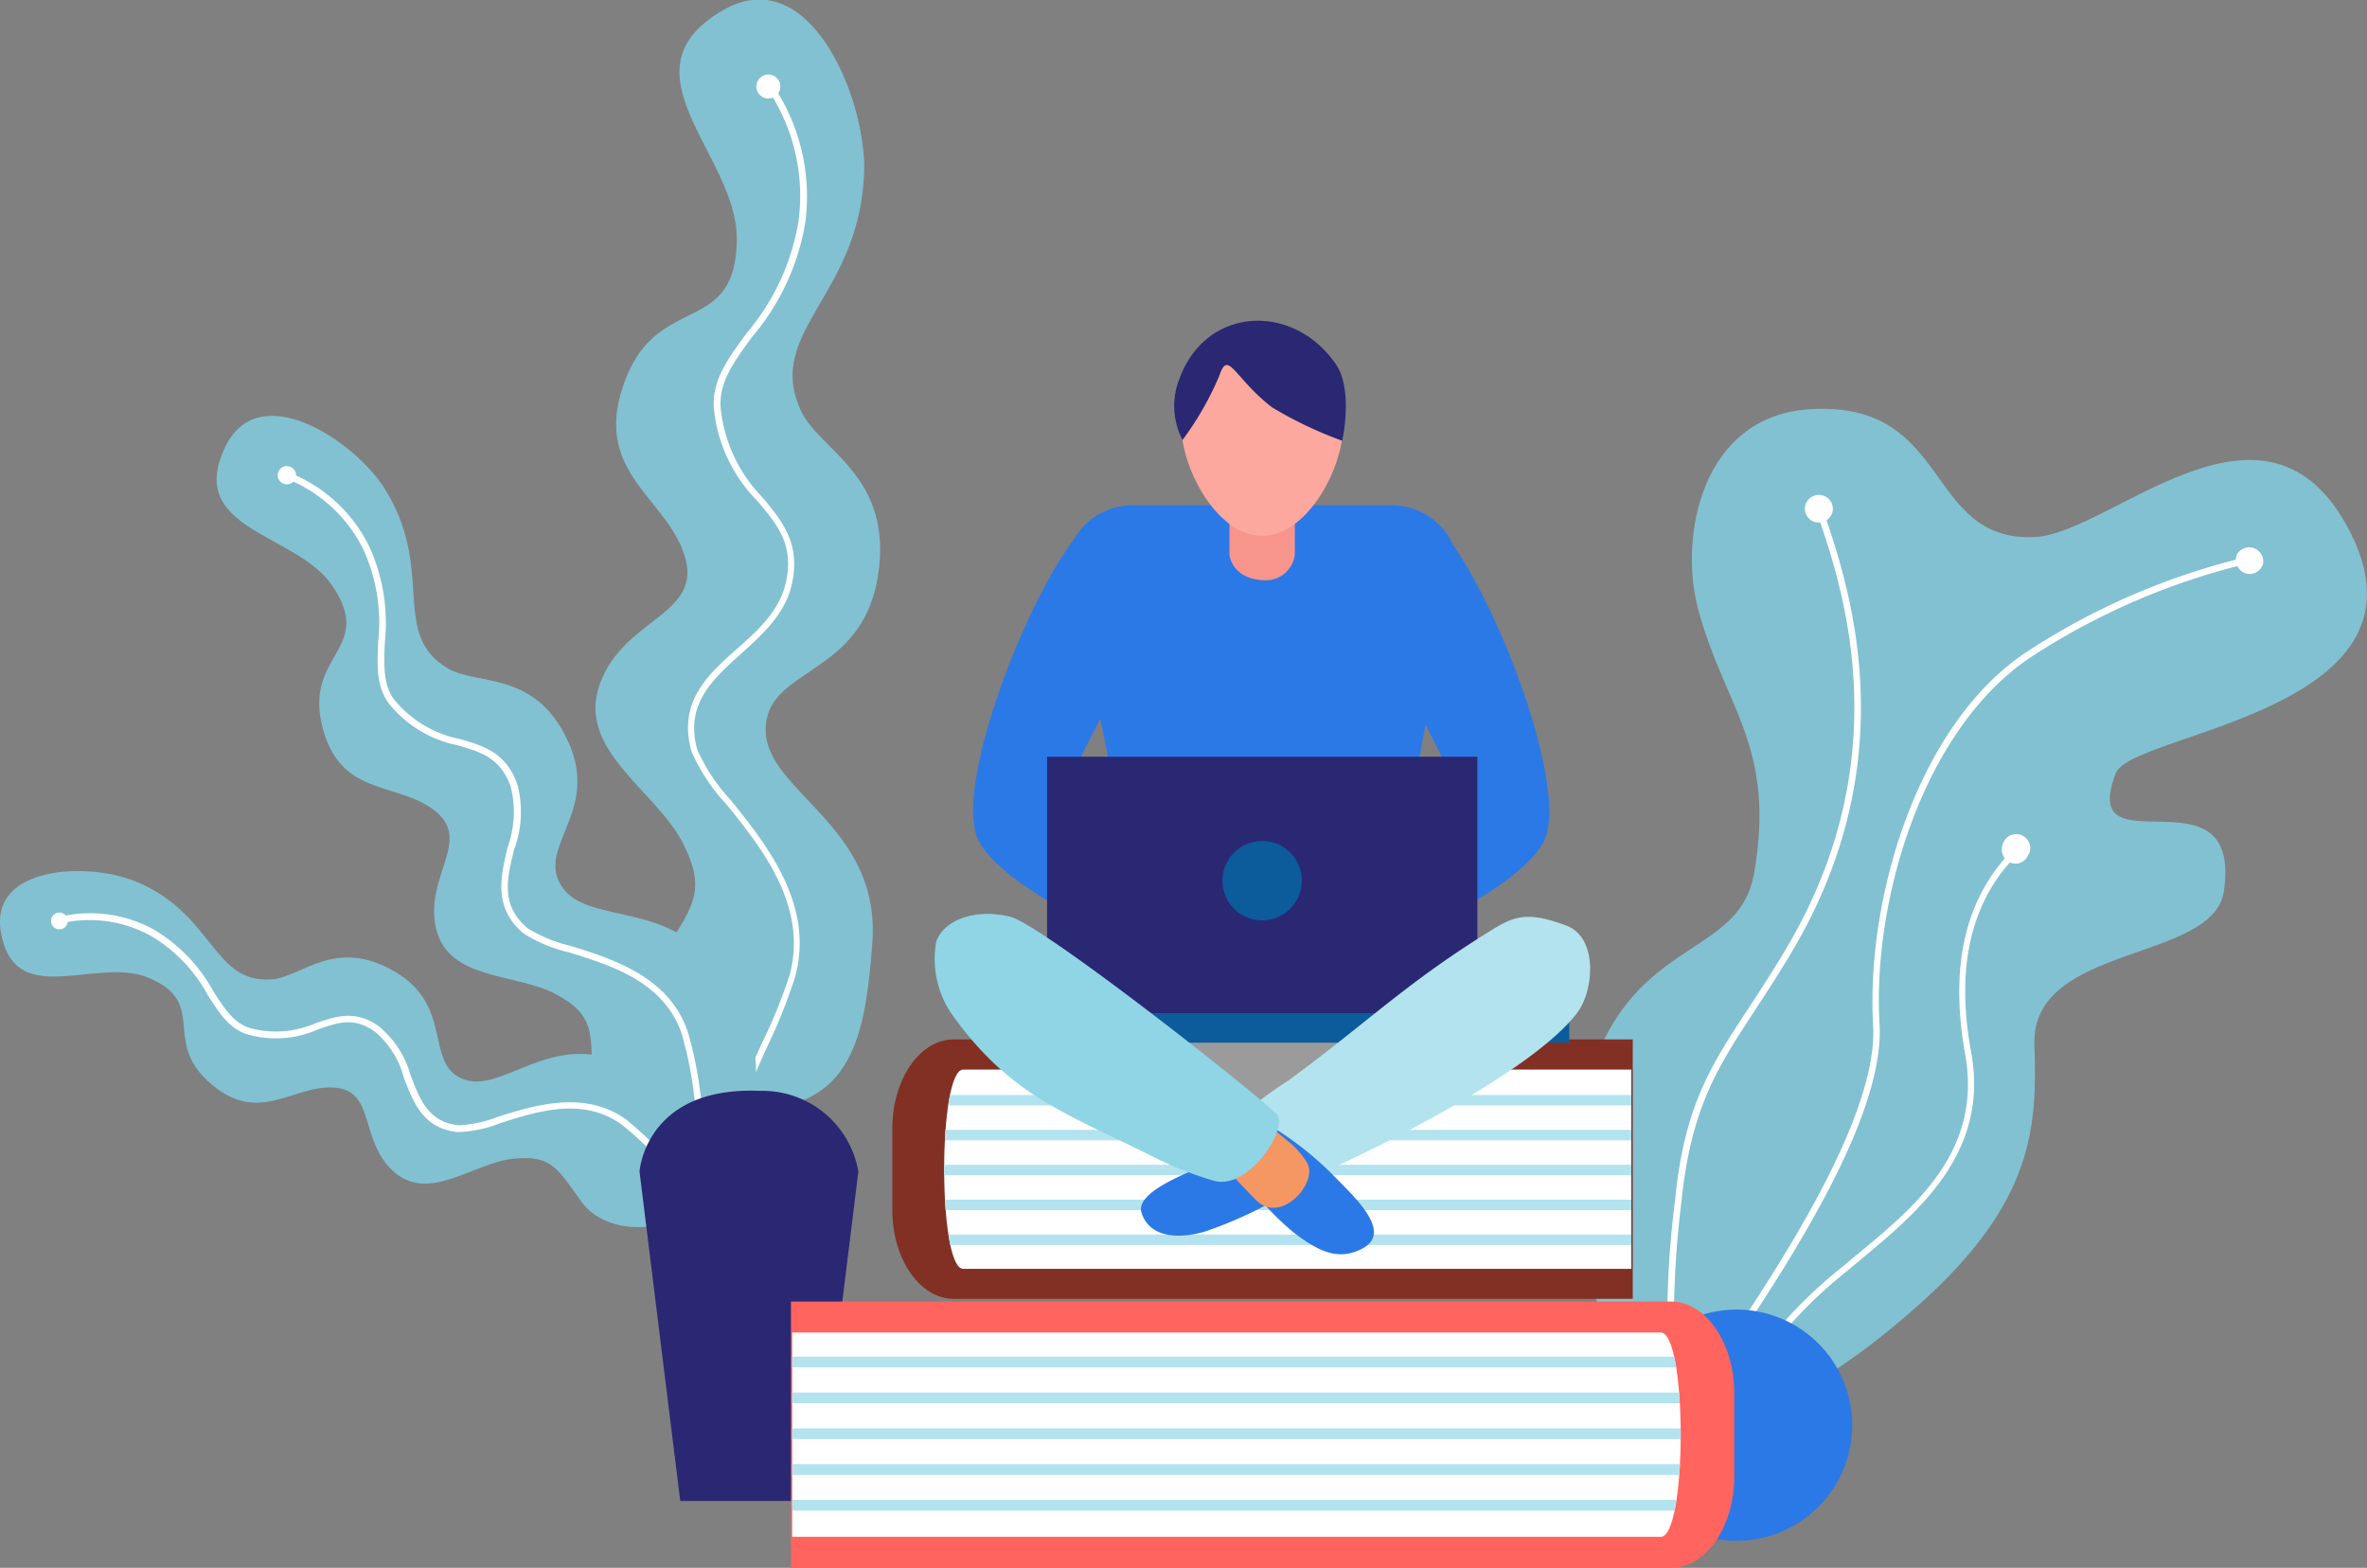<svg xmlns="http://www.w3.org/2000/svg" xmlns:xlink="http://www.w3.org/1999/xlink" viewBox="0 0 149.9 99.28"><rect x="0" y="0" width="149.9" height="99.28" fill="#808080" stroke="none"/><defs><style>.cls-1{fill:none;}.cls-2{fill:#82c1d1;}.cls-3{fill:#fff;}.cls-4{fill:#2a2873;}.cls-5{fill:#2b79e6;}.cls-6{fill:#823024;}.cls-7{clip-path:url(#clip-path);}.cls-8{fill:#b3e3ef;}.cls-9{fill:#9b9b9b;}.cls-10{fill:#0c5c9b;}.cls-11{fill:#f7958d;}.cls-12{fill:#fca89e;}.cls-13{fill:#f59762;}.cls-14{fill:#8fd5e5;}.cls-15{fill:#ff645f;}.cls-16{clip-path:url(#clip-path-2);}</style><clipPath id="clip-path"><path class="cls-1" d="M61,80.35h42.31V67.73H61C59.39,67.73,59.39,80.35,61,80.35Z"/></clipPath><clipPath id="clip-path-2"><path class="cls-1" d="M105.17,84.38h-55V97.32h55C106.86,97.32,106.86,84.38,105.17,84.38Z"/></clipPath></defs><title>lectura1</title><g id="Capa_2" data-name="Capa 2"><g id="Capa_1-2" data-name="Capa 1"><g id="Layer_1" data-name="Layer 1"><path class="cls-2" d="M44.91,70c-3-.45-5.28-5.9-3.21-9.18s3.21-4.28,1.48-7.55-6.72-5.83-5.18-10,6.55-4.31,5.35-8.1-6.06-5.33-3.69-11.27c2.14-5.36,7-2.62,7-8.81,0-5.28-7.51-10.54-.93-14.41,5.45-3.21,9,5.28,9,9.94-.12,8.1-6.37,10.31-4,15.41,1.2,2.54,5.9,4.12,4.86,10.5s-7.1,5.71-7.1,9.68,7.35,6.06,6.75,13.55C54.74,66.4,53.73,71.35,44.91,70Z"/><path class="cls-3" d="M46.91,71h-.42c0-1.06.87-3,1.79-5A32.88,32.88,0,0,0,50,61.76c1.2-4.39-1.8-8.11-4-10.83a11.89,11.89,0,0,1-2.21-3.35c-.87-3.11,1-4.83,2.88-6.49C48,39.92,49.33,38.7,49.74,37c.6-2.45-.49-3.75-1.76-5.26a9.68,9.68,0,0,1-2.77-5.87c-.14-1.76.89-3.16,2.08-4.78A14.64,14.64,0,0,0,50.57,14a12.12,12.12,0,0,0-2-8.42l.33-.26A12.59,12.59,0,0,1,51,14.08a14.92,14.92,0,0,1-3.36,7.24c-1.14,1.56-2.13,2.9-2,4.5a9.45,9.45,0,0,0,2.63,5.66c1.28,1.52,2.49,3,1.85,5.62-.45,1.84-1.85,3.09-3.2,4.31-1.83,1.65-3.56,3.21-2.76,6.07a11.69,11.69,0,0,0,2.13,3.2c2.24,2.79,5.32,6.61,4.06,11.2a34.49,34.49,0,0,1-1.69,4.25C47.8,68,46.91,70,46.91,71Z"/><path class="cls-3" d="M49.42,5.48a.76.76,0,1,1-.76-.76h0A.76.76,0,0,1,49.42,5.48Z"/><path class="cls-2" d="M43.51,72.89c-2.09,1-5.9-1.49-6-4.47s.21-4.11-2.3-5.46-6.81-.85-7.59-4.15,2.32-5.57-.08-7.47-6.15-.79-7.19-5.6c-.93-4.34,3.36-4.69.7-8.64-2.27-3.37-9.32-3.5-6.79-8.79,2.1-4.39,8-.52,10,2.48,3.41,5.22.37,9.31,4.09,11.53,1.86,1.11,5.54.1,7.62,4.61s-2.08,6.7-.38,9.23,7.3.7,10.13,5.74C48.22,66.35,49.7,69.93,43.51,72.89Z"/><path class="cls-3" d="M44.89,72.84a13.9,13.9,0,0,1-1-4,24.49,24.49,0,0,0-.72-3.38C42.05,62.17,38.7,61.13,36,60.3a9.11,9.11,0,0,1-2.86-1.2c-1.91-1.63-1.43-3.56-1-5.43a6.57,6.57,0,0,0,.19-3.9C31.67,48,30.48,47.63,29,47.2a7.5,7.5,0,0,1-4.31-2.57c-.86-1.08-.81-2.42-.74-4A11.13,11.13,0,0,0,23,34.77a9.22,9.22,0,0,0-4.89-4.47l.13-.4a9.52,9.52,0,0,1,5.13,4.68,11.58,11.58,0,0,1,1,6.09c-.06,1.54-.11,2.75.65,3.7a7.15,7.15,0,0,0,4.11,2.43c1.48.43,2.88.83,3.62,2.82a6.85,6.85,0,0,1-.18,4.15c-.46,1.83-.89,3.55.83,5a8.93,8.93,0,0,0,2.71,1.12c2.64.82,6.26,1.94,7.44,5.43a23.39,23.39,0,0,1,.74,3.44,14.21,14.21,0,0,0,1,3.84Z"/><path class="cls-3" d="M18.65,29.77a.58.58,0,0,1-.15.8h0a.59.59,0,0,1-.81-.15.58.58,0,0,1,.16-.81h0A.59.59,0,0,1,18.65,29.77Z"/><path class="cls-2" d="M43.41,76.37c-1,1.76-5,1.88-6.54-.21S35,73.1,32.48,73.38s-5.32,2.8-7.54.82-1.12-5.17-3.8-5.33-4.82,2.51-8-.43c-2.85-2.65.06-5-3.83-6.56C6,60.6.89,64,.05,59c-.69-4.2,5.52-4.39,8.44-3.22,5.06,2,4.92,6.51,8.71,6.24,1.89-.13,4-2.7,7.79-.5s1.86,5.86,4.35,6.82,5.6-3.15,10.16-.94C43.52,69.31,46.38,71.14,43.41,76.37Z"/><path class="cls-3" d="M44.37,75.67a11.74,11.74,0,0,1-2.75-2.37,20.59,20.59,0,0,0-2.22-2.06c-2.44-1.8-5.36-.87-7.71-.12a7.93,7.93,0,0,1-2.68.57c-2.2-.21-2.82-1.85-3.43-3.43a5.71,5.71,0,0,0-1.8-2.9c-1.37-1-2.39-.6-3.67-.16a6.56,6.56,0,0,1-4.41.31c-1.17-.34-1.8-1.34-2.54-2.49a9.73,9.73,0,0,0-3.61-3.76,8.07,8.07,0,0,0-5.74-.78l-.12-.4a8.36,8.36,0,0,1,6.06.79,10.21,10.21,0,0,1,3.76,3.9c.72,1.13,1.29,2,2.31,2.33A6.3,6.3,0,0,0,20,64.79c1.29-.44,2.51-.86,4,.21a6.08,6.08,0,0,1,2,3.09c.59,1.53,1.14,3,3.08,3.17a8,8,0,0,0,2.51-.56C33.87,70,37,69,39.65,70.89A22.47,22.47,0,0,1,41.91,73a12.57,12.57,0,0,0,2.61,2.27Z"/><path class="cls-3" d="M3.94,57.82a.53.53,0,0,1,.32.68.53.53,0,1,1-.32-.68Z"/><path class="cls-4" d="M51.78,95.05h-8.7L40.5,74.19s.36-5.42,7.63-5.11a6.16,6.16,0,0,1,6.23,5.11Z"/><path class="cls-2" d="M102.36,86.48c-2.08-5.6-3.66-14.7-.83-20.53,3.11-6.43,8.67-5.77,9.54-10.58,1.45-8.09-1.87-10.58-3.53-16.8-1.23-4.61.23-12.18,7-12.65,9.13-.62,7.28,8.4,14.31,8.09,4.77-.21,14.38-10.31,19.71-.83C155.19,45,135.05,46.34,134,48.94c-2.49,6.43,8-.66,6.84,7.47-.62,4.56-12.23,3.32-12,9.75.17,5.18,0,10-7.46,16.59S110.84,89,110.84,89Z"/><path class="cls-3" d="M106.37,90.48l-.38-.16a37.22,37.22,0,0,1,2.49-3.93C112.14,81,119,70.87,118.62,64.88c-.44-8,2.81-19,9.7-23.58a44,44,0,0,1,14.1-6.06l.08.41a43.61,43.61,0,0,0-13.94,6c-6.77,4.55-10,15.36-9.53,23.22.34,6.12-6.26,15.91-10.21,21.77A38.4,38.4,0,0,0,106.37,90.48Z"/><path class="cls-3" d="M105.7,87.57A61.49,61.49,0,0,1,106.08,76c.59-6,2.3-8.58,4.67-12.18.79-1.21,1.69-2.57,2.63-4.2,6.89-12,3.25-22.6,1.69-27.14l-.1-.31.39-.13.11.31c1.57,4.59,5.25,15.34-1.73,27.47-.95,1.65-1.85,3-2.64,4.22-2.34,3.56-4,6.13-4.61,12a63.12,63.12,0,0,0-.38,11.5Z"/><path class="cls-3" d="M108.84,90.71l-.37-.19a29.09,29.09,0,0,1,8.17-10.27l.91-.76c3.77-3.1,8-6.61,6.9-12.75-1-5.57,0-9.92,3.09-13l.29.3c-3,2.93-4,7.16-3,12.58,1.18,6.39-3.38,10.14-7,13.15l-.91.76A28.74,28.74,0,0,0,108.84,90.71Z"/><path class="cls-3" d="M116,32.55a.89.89,0,0,1-1.16.47.87.87,0,0,1-.47-1.14h0a.89.89,0,0,1,1.16-.47.87.87,0,0,1,.48,1.13Z"/><path class="cls-3" d="M143.27,35.81a.86.86,0,0,1-1.13.47h0a.91.91,0,0,1-.48-1.16.89.89,0,0,1,1.63.69Z"/><path class="cls-3" d="M128.44,54.15a.86.86,0,0,1-1.13.47h0a.91.91,0,0,1-.48-1.16.89.89,0,0,1,1.71.51A1.42,1.42,0,0,1,128.44,54.15Z"/><path class="cls-5" d="M102.66,90.26A7.32,7.32,0,1,1,110,97.57h0A7.32,7.32,0,0,1,102.66,90.26Z"/><path class="cls-6" d="M60.4,82.25h43V65.82h-43c-2.15,0-3.89,2.53-3.89,5.64v5.16C56.51,79.73,58.25,82.25,60.4,82.25Z"/><path class="cls-3" d="M61,80.35h42.31V67.73H61C59.39,67.73,59.39,80.35,61,80.35Z"/><g class="cls-7"><rect class="cls-8" x="58.56" y="78.18" width="45.6" height="0.66"/><rect class="cls-8" x="58.56" y="75.97" width="45.6" height="0.66"/><rect class="cls-8" x="58.56" y="73.76" width="45.6" height="0.66"/><rect class="cls-8" x="58.56" y="71.55" width="45.6" height="0.66"/><rect class="cls-8" x="58.56" y="69.34" width="45.6" height="0.66"/></g><path class="cls-9" d="M73,66.18s-2.75,3.89-.84,6.23,17.45.5,18.08-2.09-1-5.7-1-5.7Z"/><rect class="cls-10" x="72.13" y="64.03" width="27.25" height="2"/><path class="cls-5" d="M70,32.48c-3,.37-10.07,17-8,20.81s13.75,8.25,13.75,8.25L75.12,55s-8-3.38-7.33-5.49,5.21-10,5.21-10Z"/><path class="cls-5" d="M89.8,32.48c3,.42,10,17.06,7.94,20.86S84,61.54,84,61.54L84.63,55s8-3.38,7.34-5.49-5.22-10-5.22-10Z"/><path class="cls-5" d="M71.8,32H88.06a4.24,4.24,0,0,1,4.33,4.15v.14s-3.1,12.66-3.13,16.91c0,2.33.74,9.33.74,9.33H69.88s.92-7.26.91-9.7c0-4.15-3.32-16.49-3.32-16.49A4.24,4.24,0,0,1,71.61,32Z"/><path class="cls-11" d="M82,35.13a1.85,1.85,0,0,1-2,1.61c-2-.09-2.14-1.61-2.14-1.61V27.21H82Z"/><path class="cls-12" d="M85.07,26.86c0,2.84-2.3,7.07-5.14,7.07S74.8,29.7,74.8,26.86a5.14,5.14,0,0,1,10.27-.46A3.53,3.53,0,0,1,85.07,26.86Z"/><rect class="cls-4" x="66.31" y="47.92" width="27.25" height="16.24"/><path class="cls-10" d="M82.44,55.76a2.51,2.51,0,1,1-2.52-2.5h0A2.5,2.5,0,0,1,82.44,55.76Z"/><path class="cls-5" d="M78.11,72.83a6.78,6.78,0,0,1-1.9,1c-1.46.62-4.35,1.76-3.91,3,.58,1.69,2.61,1.57,4,1.16a26.11,26.11,0,0,0,6-2.94Z"/><path class="cls-8" d="M81.61,68.41c4.94-3.61,7.53-6.27,13.08-9.65,1.32-.8,2.23-1,4.52-.14,2,.76,1.74,4.12.67,5.52-3.19,4.2-15.5,10-18,10.88-1.07.37-4.86-2.82-3.32-4.35A29,29,0,0,1,81.61,68.41Z"/><path class="cls-5" d="M79.33,75.37a17.35,17.35,0,0,0,2.6,2.68c1.68,1.29,2.84,1.72,4.2,1.09,2-.92.16-2.86-1.38-4.39a21,21,0,0,0-3.89-3.21Z"/><path class="cls-4" d="M74.89,27.86a19.58,19.58,0,0,0,2.33-4.07c.56-1.69.9.11,3.33,2A25.21,25.21,0,0,0,85,27.91s.73-3.21-.41-4.86c-2.7-3.91-8.21-3.66-9.89.92A4.64,4.64,0,0,0,74.89,27.86Z"/><path class="cls-13" d="M79.58,70.63l2.11,1.74a4.86,4.86,0,0,1,1.1,1.29c.69,1.28-1.69,3.89-3.23,2.35s-2.92-3.18-2.92-3.18Z"/><path class="cls-14" d="M73.29,73.38c-5.75-2.89-9.28-3.93-13-9.14a6.16,6.16,0,0,1-1-4.6c.45-1.34,2.39-2.14,4.68-1.59,1.93.46,14.84,10.58,16.86,12.48.87.83-1.78,4.93-4,4.23A22.76,22.76,0,0,1,73.29,73.38Z"/><path class="cls-15" d="M105.83,82.42H50.09V99.28h55.74c2.21,0,4-2.59,4-5.78V88.2C109.82,85,108,82.42,105.83,82.42Z"/><path class="cls-3" d="M105.17,84.38h-55V97.32h55C106.86,97.32,106.86,84.38,105.17,84.38Z"/><g class="cls-16"><rect class="cls-8" x="49.31" y="85.91" width="58.4" height="0.68"/><rect class="cls-8" x="49.31" y="88.18" width="58.4" height="0.68"/><rect class="cls-8" x="49.31" y="90.45" width="58.4" height="0.68"/><rect class="cls-8" x="49.31" y="92.72" width="58.4" height="0.68"/><rect class="cls-8" x="49.31" y="94.98" width="58.4" height="0.68"/></g></g></g></g></svg>